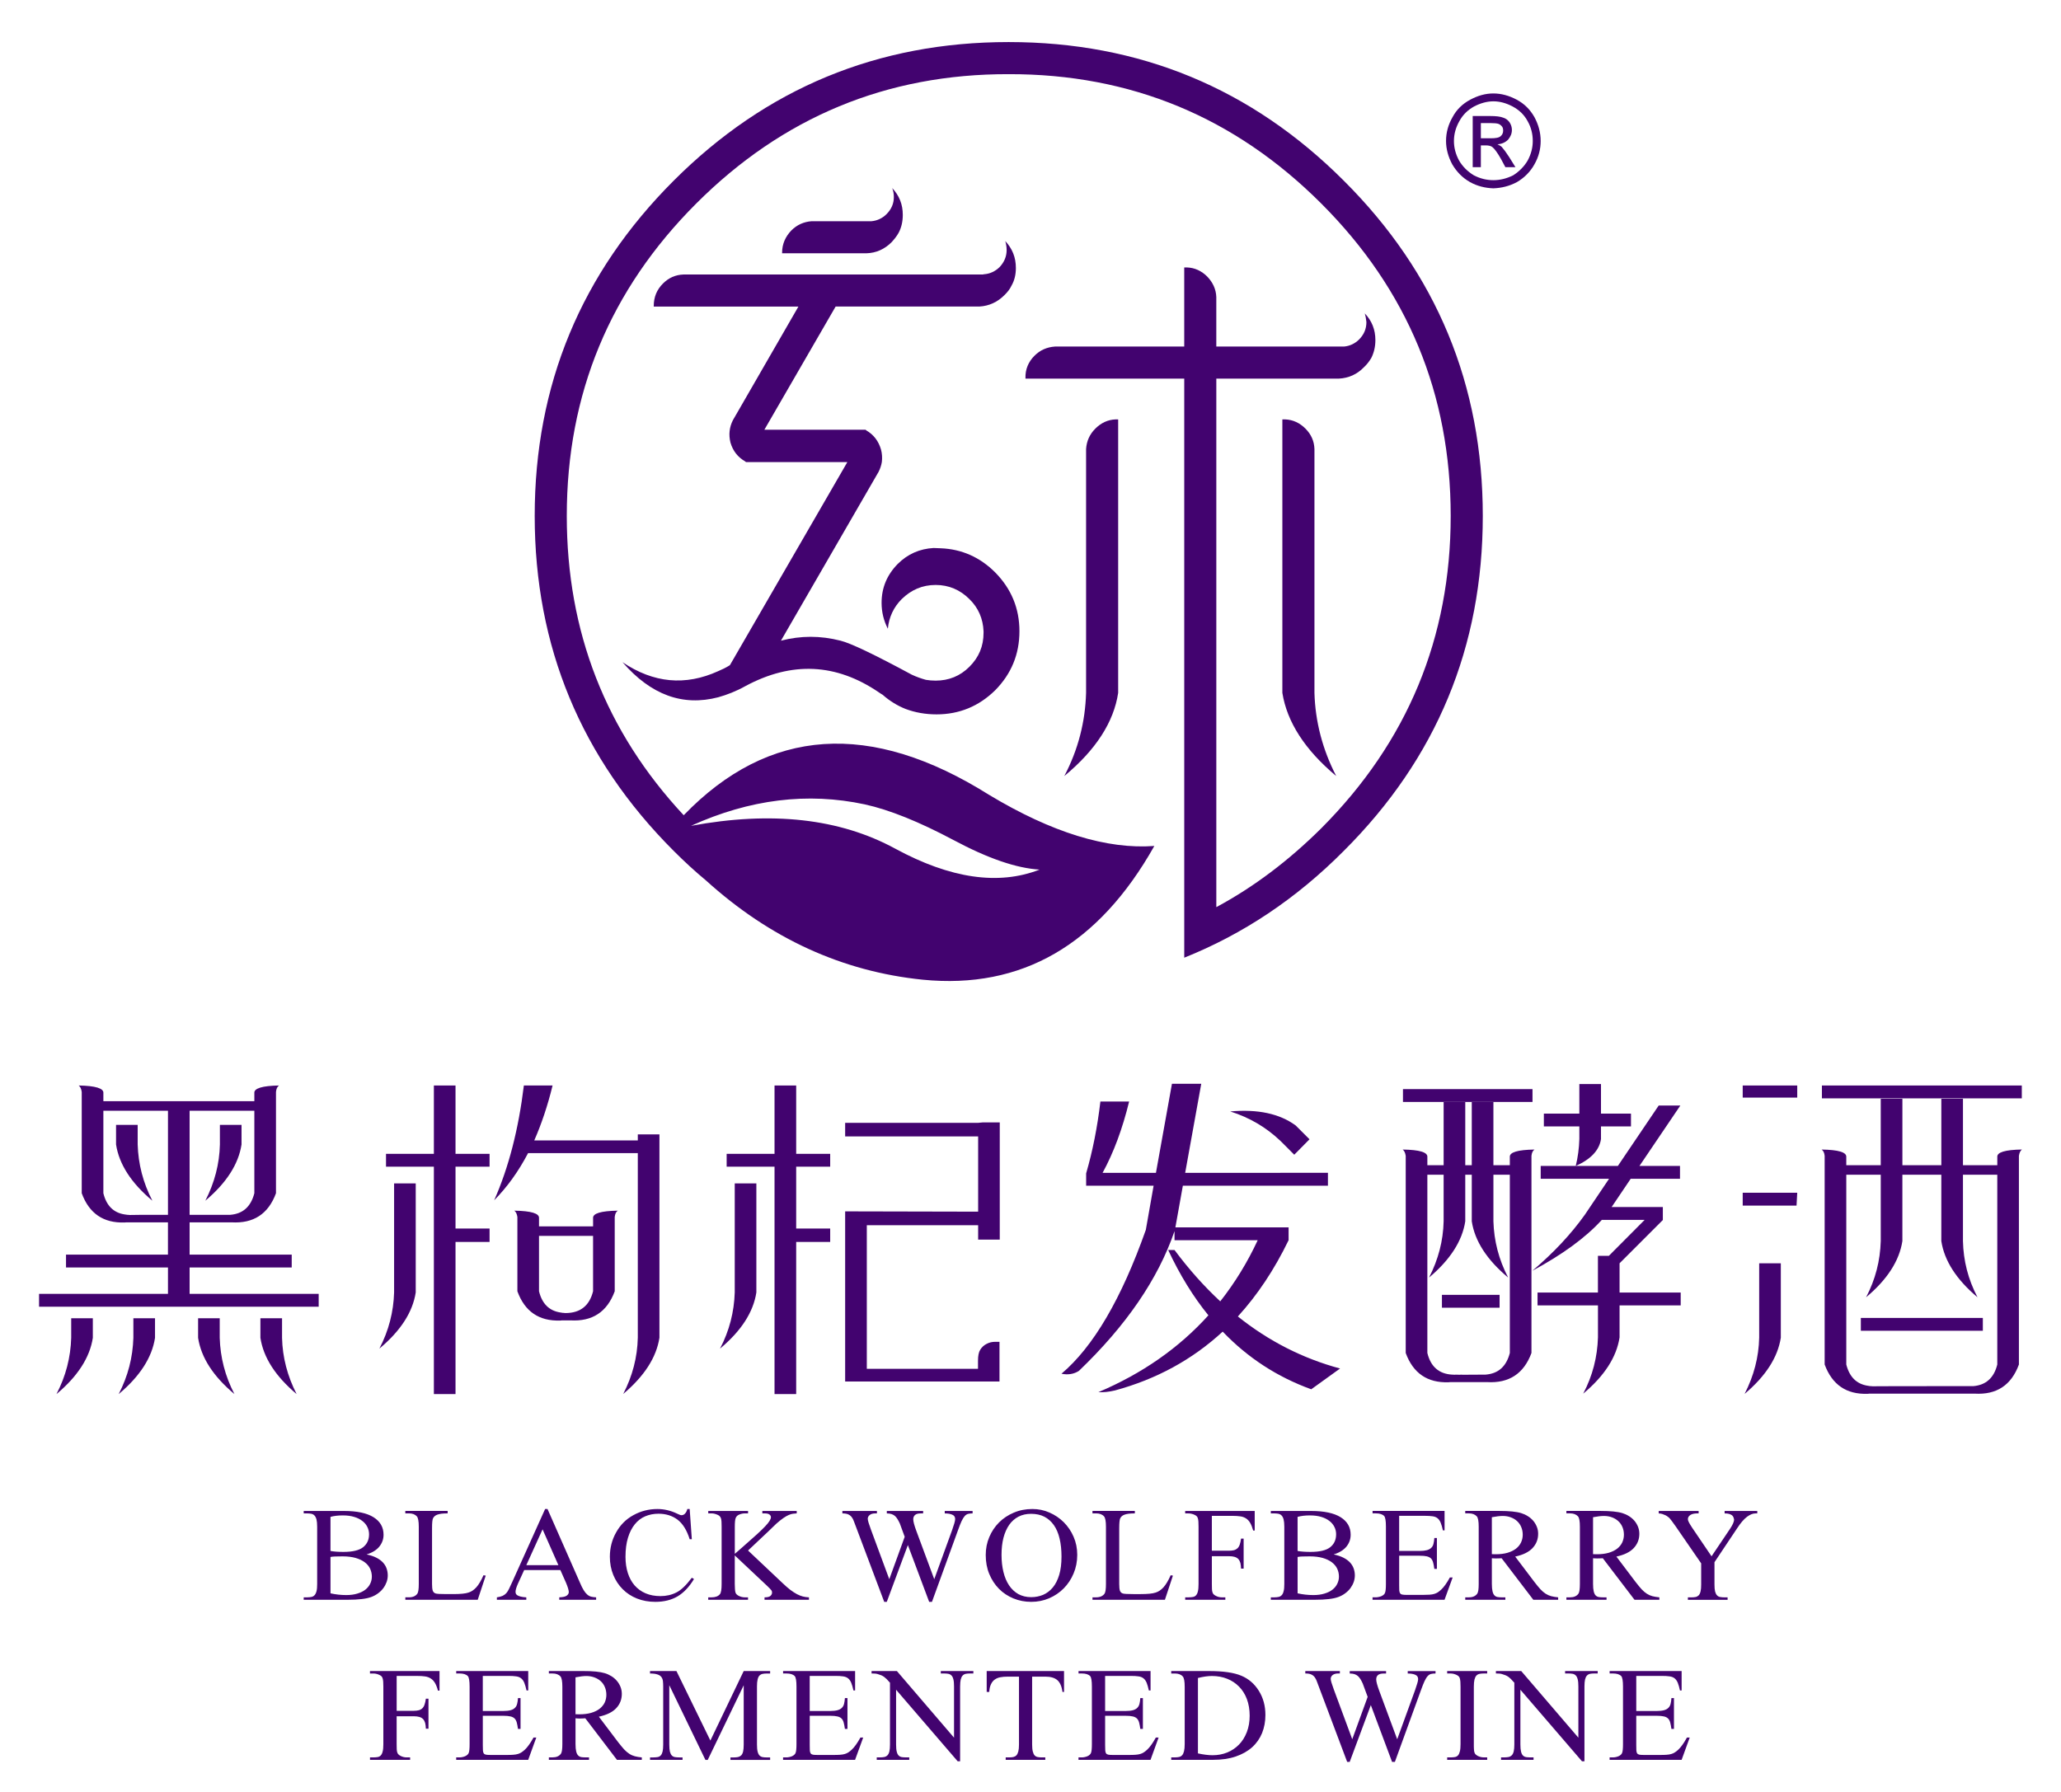 <?xml version="1.0" encoding="utf-8"?>
<!-- Generator: Adobe Illustrator 16.0.0, SVG Export Plug-In . SVG Version: 6.00 Build 0)  -->
<!DOCTYPE svg PUBLIC "-//W3C//DTD SVG 1.1//EN" "http://www.w3.org/Graphics/SVG/1.1/DTD/svg11.dtd">
<svg version="1.1" id="图层_1" xmlns="http://www.w3.org/2000/svg" xmlns:xlink="http://www.w3.org/1999/xlink" x="0px" y="0px"
	 width="230px" height="200px" viewBox="-54 -42 230 200" enable-background="new -54 -42 230 200" xml:space="preserve">
<g>
	<path fill="#42036F" d="M-13.092,131.494c0.423,0.088,0.784,0.206,1.087,0.359c0.301,0.152,0.546,0.331,0.734,0.532
		c0.189,0.204,0.326,0.427,0.412,0.672c0.089,0.252,0.132,0.508,0.132,0.774c0,0.252-0.043,0.497-0.125,0.734
		c-0.088,0.241-0.208,0.47-0.365,0.684c-0.155,0.215-0.35,0.403-0.58,0.577c-0.229,0.172-0.491,0.313-0.78,0.42
		c-0.548,0.204-1.417,0.307-2.605,0.307h-4.925v-0.271h0.391c0.175,0,0.333-0.017,0.472-0.046c0.136-0.027,0.254-0.094,0.348-0.195
		c0.097-0.101,0.168-0.251,0.218-0.446c0.053-0.195,0.073-0.462,0.073-0.798v-6.396c0-0.353-0.027-0.623-0.077-0.82
		c-0.056-0.197-0.132-0.343-0.23-0.441c-0.099-0.099-0.22-0.161-0.357-0.187c-0.136-0.023-0.286-0.04-0.447-0.04h-0.391v-0.271
		h4.502c1.444,0,2.542,0.231,3.287,0.696c0.748,0.467,1.122,1.119,1.122,1.954c0,0.502-0.161,0.944-0.482,1.339
		C-12,131.016-12.471,131.306-13.092,131.494L-13.092,131.494z M-17.12,135.834c0.584,0.128,1.167,0.194,1.755,0.194
		c0.466,0,0.881-0.054,1.242-0.165c0.361-0.109,0.659-0.252,0.895-0.438c0.237-0.189,0.419-0.405,0.539-0.657
		c0.122-0.249,0.186-0.516,0.186-0.8c0-0.313-0.069-0.606-0.194-0.887c-0.132-0.271-0.33-0.513-0.605-0.718
		c-0.271-0.204-0.611-0.363-1.023-0.482c-0.405-0.112-0.889-0.173-1.437-0.173c-0.321,0-0.595,0.002-0.815,0.013
		c-0.222,0.004-0.402,0.025-0.541,0.053V135.834L-17.12,135.834z M-17.12,131.104c0.191,0.036,0.408,0.062,0.651,0.08
		c0.239,0.019,0.505,0.027,0.795,0.027c1.02,0,1.75-0.174,2.194-0.522c0.443-0.353,0.666-0.831,0.666-1.448
		c0-0.285-0.064-0.56-0.191-0.813c-0.125-0.257-0.311-0.481-0.557-0.67c-0.244-0.192-0.548-0.346-0.912-0.453
		c-0.361-0.113-0.784-0.168-1.266-0.168c-0.522,0-0.979,0.051-1.379,0.164v3.804H-17.12z M-0.045,133.817l0.251,0.04l-0.892,2.696
		h-8.081v-0.273h0.402c0.428,0,0.741-0.136,0.941-0.406c0.105-0.16,0.159-0.517,0.159-1.081v-6.396c0-0.608-0.077-1-0.218-1.158
		c-0.198-0.216-0.494-0.329-0.883-0.329h-0.402v-0.272h4.725v0.272c-0.279,0-0.515,0.017-0.702,0.038
		c-0.189,0.027-0.342,0.063-0.468,0.111c-0.121,0.044-0.215,0.104-0.286,0.168c-0.071,0.066-0.126,0.14-0.173,0.22
		c-0.077,0.146-0.114,0.517-0.114,1.12v6.227c0,0.346,0.027,0.592,0.079,0.745c0.057,0.153,0.161,0.256,0.32,0.311
		c0.143,0.046,0.542,0.069,1.207,0.069h0.756c0.804,0,1.367-0.055,1.69-0.166c0.159-0.049,0.313-0.118,0.457-0.214
		c0.145-0.097,0.286-0.219,0.429-0.372c0.136-0.153,0.271-0.337,0.398-0.556C-0.318,134.392-0.182,134.132-0.045,133.817
		L-0.045,133.817z M8.535,133.235H4.497l-0.714,1.56c-0.167,0.389-0.251,0.674-0.251,0.866c0,0.076,0.014,0.149,0.039,0.213
		c0.028,0.069,0.082,0.128,0.172,0.183c0.086,0.052,0.208,0.103,0.365,0.141c0.155,0.043,0.366,0.068,0.625,0.085v0.271H1.45v-0.271
		c0.266-0.039,0.469-0.094,0.632-0.165c0.161-0.075,0.301-0.174,0.417-0.3c0.112-0.126,0.218-0.294,0.313-0.498
		c0.097-0.203,0.214-0.453,0.352-0.753l3.669-8.144H7.1l3.625,8.231c0.148,0.344,0.28,0.621,0.407,0.822
		c0.128,0.208,0.258,0.372,0.391,0.485c0.133,0.117,0.277,0.201,0.437,0.243c0.155,0.042,0.348,0.067,0.566,0.077v0.271H8.412
		v-0.271c0.411-0.017,0.691-0.077,0.841-0.196c0.148-0.111,0.223-0.241,0.223-0.405c-0.011-0.212-0.111-0.556-0.311-1.026
		L8.535,133.235L8.535,133.235z M8.316,132.692l-1.767-4l-1.815,4H8.316L8.316,132.692z M22.966,126.423l0.239,3.372h-0.239
		c-0.32-1.016-0.772-1.738-1.358-2.185c-0.587-0.438-1.292-0.661-2.123-0.661c-0.53,0-1.026,0.095-1.48,0.289
		c-0.449,0.189-0.836,0.487-1.162,0.888c-0.325,0.401-0.582,0.904-0.764,1.505c-0.186,0.606-0.276,1.315-0.276,2.138
		c0,0.664,0.09,1.264,0.262,1.801c0.174,0.54,0.423,0.995,0.754,1.379c0.335,0.378,0.741,0.678,1.224,0.883
		c0.482,0.208,1.038,0.312,1.666,0.312c0.658,0,1.252-0.137,1.79-0.416c0.511-0.254,1.08-0.802,1.706-1.633l0.243,0.141
		c-0.527,0.878-1.137,1.523-1.83,1.936c-0.693,0.406-1.521,0.614-2.487,0.614c-0.741,0-1.422-0.124-2.043-0.369
		c-0.617-0.245-1.153-0.594-1.599-1.045c-0.447-0.445-0.796-0.976-1.051-1.593c-0.25-0.613-0.38-1.286-0.38-2.021
		c0-0.997,0.236-1.907,0.702-2.726c0.458-0.825,1.094-1.47,1.916-1.918c0.825-0.46,1.723-0.69,2.685-0.69
		c0.756,0,1.502,0.176,2.225,0.526c0.216,0.106,0.368,0.164,0.461,0.164c0.171,0,0.305-0.069,0.417-0.2
		c0.114-0.126,0.193-0.291,0.239-0.49H22.966L22.966,126.423z M29.48,131.056l3.848,3.632c0.321,0.307,0.608,0.559,0.868,0.758
		c0.266,0.195,0.507,0.357,0.739,0.48c0.229,0.12,0.453,0.206,0.669,0.263c0.219,0.055,0.444,0.084,0.674,0.094v0.271h-4.959v-0.271
		c0.33,0,0.552-0.059,0.664-0.165c0.114-0.107,0.174-0.229,0.174-0.353c0-0.051-0.004-0.097-0.011-0.135
		c-0.01-0.039-0.03-0.088-0.063-0.134c-0.036-0.051-0.092-0.115-0.17-0.195c-0.073-0.076-0.18-0.185-0.311-0.307l-3.604-3.391v3.193
		c0,0.233,0.009,0.428,0.021,0.569c0.013,0.148,0.028,0.268,0.054,0.358c0.028,0.099,0.071,0.172,0.129,0.223
		c0.055,0.055,0.127,0.109,0.221,0.161c0.223,0.115,0.455,0.175,0.7,0.175h0.355v0.274h-4.442v-0.274h0.369
		c0.429,0,0.743-0.116,0.939-0.357c0.124-0.165,0.187-0.533,0.187-1.129v-6.396c0-0.221-0.007-0.403-0.013-0.557
		c-0.009-0.145-0.028-0.269-0.056-0.365c-0.034-0.094-0.073-0.169-0.129-0.232c-0.048-0.061-0.125-0.111-0.213-0.157
		c-0.249-0.115-0.482-0.177-0.712-0.177h-0.369v-0.272h4.442v0.272h-0.355c-0.189,0-0.393,0.04-0.6,0.12
		c-0.212,0.08-0.354,0.212-0.428,0.405c-0.063,0.157-0.096,0.479-0.096,0.963v3.027c0.009-0.008,0.061-0.052,0.159-0.138
		c0.092-0.08,0.2-0.173,0.318-0.275c0.119-0.104,0.233-0.201,0.346-0.304c0.11-0.104,0.189-0.171,0.235-0.208
		c0.558-0.485,1.027-0.902,1.411-1.253c0.383-0.351,0.689-0.646,0.92-0.892c0.227-0.241,0.393-0.445,0.492-0.61
		c0.101-0.164,0.151-0.299,0.151-0.41c0-0.115-0.057-0.214-0.161-0.298c-0.112-0.084-0.296-0.128-0.552-0.128h-0.245v-0.271h3.837
		v0.271c-0.137,0.013-0.277,0.027-0.419,0.04c-0.143,0.019-0.3,0.062-0.47,0.137c-0.174,0.075-0.371,0.185-0.593,0.338
		c-0.223,0.153-0.487,0.363-0.792,0.632c-0.062,0.05-0.219,0.201-0.468,0.451c-0.258,0.254-0.618,0.602-1.096,1.043L29.48,131.056
		L29.48,131.056z M54.538,126.641v0.272c-0.208,0-0.375,0.02-0.513,0.055c-0.134,0.04-0.26,0.12-0.373,0.248
		c-0.113,0.126-0.227,0.318-0.347,0.566c-0.113,0.248-0.246,0.585-0.397,1.01l-2.904,7.992h-0.313l-2.375-6.337l-2.353,6.337h-0.287
		l-3.097-8.229c-0.114-0.307-0.21-0.55-0.277-0.732c-0.069-0.175-0.118-0.296-0.159-0.351c-0.11-0.189-0.246-0.332-0.421-0.42
		c-0.171-0.092-0.412-0.139-0.715-0.139v-0.272h3.855v0.272h-0.185c-0.267,0-0.475,0.062-0.62,0.177
		c-0.145,0.119-0.218,0.258-0.218,0.422c0,0.18,0.118,0.57,0.346,1.184l2.056,5.561l1.721-4.732l-0.548-1.494
		c-0.089-0.182-0.169-0.346-0.255-0.479c-0.083-0.14-0.181-0.254-0.286-0.354c-0.108-0.091-0.235-0.16-0.38-0.211
		c-0.146-0.044-0.321-0.073-0.527-0.073v-0.271h4.053v0.271h-0.279c-0.288,0-0.5,0.062-0.63,0.179
		c-0.129,0.117-0.194,0.274-0.194,0.48c0,0.246,0.116,0.68,0.346,1.299l1.997,5.385l1.987-5.462
		c0.105-0.307,0.194-0.563,0.251-0.765c0.061-0.207,0.095-0.367,0.095-0.492c0-0.233-0.112-0.397-0.323-0.481
		c-0.213-0.096-0.494-0.143-0.838-0.143v-0.271h3.106V126.641z M61.208,126.423c0.669,0,1.304,0.126,1.908,0.395
		c0.603,0.262,1.134,0.621,1.595,1.078c0.456,0.459,0.829,0.997,1.096,1.62c0.272,0.621,0.409,1.295,0.409,2.021
		c0,0.751-0.137,1.441-0.409,2.084c-0.267,0.642-0.64,1.195-1.1,1.662c-0.464,0.47-1.008,0.835-1.629,1.104
		c-0.621,0.264-1.288,0.398-1.993,0.398c-0.709,0-1.376-0.128-1.994-0.384c-0.617-0.254-1.16-0.613-1.612-1.074
		c-0.455-0.464-0.815-1.012-1.078-1.647c-0.268-0.643-0.396-1.352-0.396-2.119c0-0.714,0.129-1.381,0.396-2.009
		c0.264-0.621,0.626-1.166,1.09-1.63c0.46-0.46,1.008-0.825,1.644-1.092C59.772,126.557,60.46,126.423,61.208,126.423
		L61.208,126.423z M61.061,126.96c-0.528,0-0.996,0.106-1.407,0.318c-0.411,0.216-0.755,0.519-1.034,0.915
		c-0.275,0.4-0.49,0.879-0.637,1.441c-0.145,0.564-0.216,1.198-0.216,1.903c0,0.699,0.071,1.335,0.212,1.91
		c0.142,0.585,0.351,1.082,0.63,1.498c0.278,0.417,0.628,0.742,1.039,0.976c0.417,0.223,0.891,0.34,1.426,0.34
		c0.484,0,0.926-0.092,1.335-0.26c0.409-0.179,0.769-0.449,1.076-0.816c0.305-0.365,0.544-0.835,0.718-1.408
		c0.172-0.57,0.256-1.249,0.256-2.046c0-0.745-0.069-1.417-0.212-2.006c-0.141-0.597-0.353-1.096-0.64-1.505
		c-0.292-0.415-0.648-0.727-1.07-0.942C62.113,127.063,61.62,126.96,61.061,126.96L61.061,126.96z M76.643,133.817l0.25,0.04
		L76,136.554h-8.082v-0.273h0.406c0.427,0,0.737-0.136,0.938-0.406c0.106-0.16,0.159-0.517,0.159-1.081v-6.396
		c0-0.608-0.073-1-0.221-1.158c-0.194-0.216-0.492-0.329-0.877-0.329h-0.406v-0.272h4.728v0.272c-0.283,0-0.517,0.017-0.705,0.038
		c-0.189,0.027-0.342,0.063-0.464,0.111c-0.122,0.044-0.216,0.104-0.288,0.168c-0.069,0.066-0.125,0.14-0.172,0.22
		c-0.073,0.146-0.115,0.517-0.115,1.12v6.227c0,0.346,0.027,0.592,0.078,0.745c0.055,0.153,0.161,0.256,0.32,0.311
		c0.143,0.046,0.542,0.069,1.207,0.069h0.757c0.804,0,1.366-0.055,1.686-0.166c0.161-0.049,0.314-0.118,0.458-0.214
		c0.148-0.097,0.285-0.219,0.428-0.372c0.139-0.153,0.272-0.337,0.402-0.556C76.368,134.392,76.506,134.132,76.643,133.817
		L76.643,133.817z M81.238,127.185v3.893h1.896c0.219,0,0.412-0.018,0.569-0.058c0.153-0.041,0.283-0.113,0.395-0.212
		c0.106-0.099,0.192-0.238,0.253-0.417c0.062-0.172,0.111-0.395,0.146-0.663h0.289v3.345h-0.289
		c-0.007-0.245-0.036-0.455-0.076-0.632c-0.048-0.168-0.121-0.314-0.224-0.428c-0.105-0.113-0.244-0.193-0.416-0.248
		c-0.174-0.052-0.388-0.077-0.646-0.077h-1.896v3.107c0,0.233,0.004,0.43,0.011,0.57c0.006,0.147,0.027,0.265,0.059,0.355
		c0.029,0.101,0.073,0.174,0.132,0.227c0.057,0.055,0.128,0.108,0.223,0.157c0.21,0.117,0.446,0.178,0.698,0.178h0.382v0.271h-4.481
		v-0.271h0.367c0.185,0,0.353-0.017,0.491-0.042c0.143-0.022,0.26-0.085,0.35-0.184c0.095-0.099,0.166-0.25,0.21-0.441
		c0.051-0.203,0.073-0.476,0.073-0.82v-6.396c0-0.229-0.004-0.416-0.015-0.566c-0.012-0.146-0.029-0.271-0.059-0.363
		c-0.025-0.097-0.066-0.17-0.117-0.229c-0.055-0.059-0.132-0.108-0.219-0.152c-0.113-0.06-0.23-0.102-0.348-0.128
		c-0.113-0.032-0.237-0.047-0.367-0.047h-0.367v-0.272h7.76v2.181h-0.172c-0.099-0.355-0.214-0.643-0.336-0.853
		c-0.13-0.22-0.283-0.384-0.464-0.499c-0.183-0.118-0.391-0.195-0.636-0.229c-0.245-0.035-0.541-0.056-0.886-0.056H81.238
		L81.238,127.185z M94.831,131.494c0.422,0.088,0.781,0.206,1.085,0.359c0.301,0.152,0.548,0.331,0.736,0.532
		c0.189,0.204,0.324,0.427,0.412,0.672c0.09,0.252,0.132,0.508,0.132,0.774c0,0.252-0.042,0.497-0.124,0.734
		c-0.084,0.241-0.209,0.47-0.363,0.684c-0.157,0.215-0.35,0.403-0.583,0.577c-0.225,0.172-0.486,0.313-0.778,0.42
		c-0.548,0.204-1.418,0.307-2.604,0.307h-4.925v-0.271h0.389c0.178,0,0.338-0.017,0.474-0.046c0.137-0.027,0.255-0.094,0.351-0.195
		c0.099-0.101,0.17-0.251,0.215-0.446c0.056-0.195,0.077-0.462,0.077-0.798v-6.396c0-0.353-0.029-0.623-0.08-0.82
		c-0.052-0.197-0.132-0.343-0.23-0.441c-0.097-0.099-0.219-0.161-0.354-0.187c-0.137-0.023-0.287-0.04-0.449-0.04H87.82v-0.271
		h4.502c1.443,0,2.539,0.231,3.286,0.696c0.747,0.467,1.12,1.119,1.12,1.954c0,0.502-0.157,0.944-0.479,1.339
		C95.923,131.016,95.453,131.306,94.831,131.494L94.831,131.494z M90.807,135.834c0.583,0.128,1.165,0.194,1.754,0.194
		c0.466,0,0.88-0.054,1.24-0.165c0.359-0.109,0.659-0.252,0.896-0.438c0.237-0.189,0.42-0.405,0.537-0.657
		c0.124-0.249,0.187-0.516,0.187-0.8c0-0.313-0.064-0.606-0.195-0.887c-0.13-0.271-0.333-0.513-0.604-0.718
		c-0.271-0.204-0.61-0.363-1.023-0.482c-0.409-0.112-0.888-0.173-1.438-0.173c-0.323,0-0.594,0.002-0.816,0.013
		c-0.223,0.004-0.402,0.025-0.537,0.053V135.834L90.807,135.834z M90.807,131.104c0.191,0.036,0.405,0.062,0.652,0.08
		c0.237,0.019,0.502,0.027,0.792,0.027c1.02,0,1.752-0.174,2.194-0.522c0.442-0.353,0.661-0.831,0.661-1.448
		c0-0.285-0.059-0.56-0.189-0.813c-0.125-0.257-0.311-0.481-0.556-0.67c-0.245-0.192-0.548-0.346-0.91-0.453
		c-0.361-0.113-0.789-0.168-1.268-0.168c-0.522,0-0.979,0.051-1.377,0.164V131.104L90.807,131.104z M102.141,127.185v3.919h2.284
		c0.338,0,0.606-0.033,0.816-0.088c0.208-0.059,0.365-0.146,0.485-0.265c0.121-0.115,0.205-0.266,0.245-0.448
		c0.047-0.181,0.078-0.393,0.095-0.643h0.287v3.447h-0.287c-0.036-0.283-0.082-0.518-0.132-0.707
		c-0.051-0.19-0.128-0.344-0.237-0.457c-0.116-0.109-0.271-0.189-0.468-0.237c-0.198-0.048-0.464-0.069-0.804-0.069h-2.283v3.273
		c0,0.244,0.004,0.44,0.01,0.586c0.011,0.145,0.042,0.256,0.093,0.331c0.055,0.078,0.137,0.128,0.256,0.147
		c0.111,0.024,0.277,0.035,0.504,0.035h1.765c0.3,0,0.552-0.008,0.756-0.023c0.209-0.014,0.388-0.043,0.534-0.088
		c0.149-0.046,0.283-0.104,0.397-0.178c0.117-0.08,0.238-0.179,0.365-0.292c0.306-0.281,0.633-0.738,0.976-1.362h0.311l-0.904,2.487
		h-8.035v-0.273h0.365c0.099,0,0.205-0.012,0.311-0.037c0.108-0.023,0.207-0.049,0.307-0.091c0.092-0.04,0.18-0.096,0.256-0.157
		c0.077-0.065,0.132-0.146,0.157-0.23c0.065-0.157,0.097-0.48,0.097-0.961v-6.43c0-0.632-0.067-1.026-0.195-1.169
		c-0.185-0.193-0.495-0.296-0.932-0.296h-0.363v-0.272h8.035v2.172h-0.186c-0.077-0.357-0.161-0.643-0.249-0.858
		c-0.09-0.216-0.204-0.378-0.347-0.497c-0.15-0.116-0.333-0.193-0.56-0.221c-0.225-0.031-0.517-0.051-0.865-0.051h-2.859V127.185z
		 M119.887,136.554h-2.774l-3.534-4.634c-0.134,0.007-0.249,0.011-0.353,0.015c-0.103,0.003-0.196,0.005-0.283,0.005
		c-0.063,0-0.139-0.002-0.212-0.005c-0.081-0.004-0.157-0.008-0.245-0.015v2.875c0,0.353,0.031,0.627,0.077,0.827
		c0.049,0.197,0.118,0.348,0.219,0.446c0.095,0.099,0.208,0.153,0.344,0.179c0.135,0.023,0.285,0.035,0.453,0.035h0.414v0.271
		h-4.477v-0.271h0.401c0.428,0,0.74-0.136,0.939-0.408c0.111-0.16,0.162-0.515,0.162-1.079v-6.396c0-0.609-0.069-1.001-0.216-1.159
		c-0.199-0.216-0.495-0.331-0.886-0.331h-0.401v-0.271h3.799c0.56,0,1.041,0.022,1.443,0.061c0.407,0.042,0.741,0.101,0.997,0.181
		c0.264,0.08,0.508,0.19,0.736,0.336c0.23,0.139,0.43,0.311,0.602,0.506c0.173,0.199,0.307,0.426,0.409,0.675
		c0.102,0.244,0.151,0.508,0.151,0.792c0,0.618-0.207,1.147-0.623,1.593c-0.413,0.444-1.056,0.761-1.938,0.95l2.146,2.835
		c0.254,0.331,0.475,0.6,0.669,0.812c0.193,0.208,0.391,0.374,0.584,0.5c0.197,0.124,0.404,0.216,0.621,0.274
		c0.22,0.057,0.479,0.099,0.774,0.13V136.554L119.887,136.554z M112.485,131.463c0.104,0,0.188,0,0.26,0.004
		c0.074,0.002,0.131,0.005,0.183,0.005c0.493,0,0.93-0.055,1.302-0.162c0.375-0.111,0.689-0.265,0.943-0.458
		c0.254-0.194,0.439-0.428,0.567-0.694c0.125-0.267,0.192-0.554,0.192-0.866c0-0.303-0.055-0.588-0.163-0.844
		c-0.105-0.262-0.259-0.48-0.458-0.665c-0.199-0.187-0.434-0.329-0.715-0.431c-0.271-0.104-0.573-0.154-0.904-0.154
		c-0.312,0-0.714,0.05-1.207,0.142V131.463L112.485,131.463z M131.18,136.554h-2.774l-3.535-4.634
		c-0.133,0.007-0.248,0.011-0.353,0.015c-0.101,0.003-0.195,0.005-0.283,0.005c-0.065,0-0.143-0.002-0.212-0.005
		c-0.076-0.004-0.16-0.008-0.244-0.015v2.875c0,0.353,0.028,0.627,0.076,0.827c0.048,0.197,0.119,0.348,0.214,0.446
		c0.097,0.099,0.216,0.153,0.349,0.179c0.132,0.023,0.289,0.035,0.453,0.035h0.413v0.271h-4.479v-0.271h0.406
		c0.425,0,0.739-0.136,0.938-0.408c0.109-0.16,0.161-0.515,0.161-1.079v-6.396c0-0.609-0.068-1.001-0.216-1.159
		c-0.201-0.216-0.493-0.331-0.884-0.331h-0.406v-0.271h3.802c0.561,0,1.043,0.022,1.444,0.061c0.406,0.042,0.74,0.101,0.998,0.181
		c0.261,0.08,0.506,0.19,0.737,0.336c0.227,0.139,0.428,0.311,0.6,0.506c0.172,0.199,0.307,0.426,0.409,0.675
		c0.099,0.244,0.151,0.508,0.151,0.792c0,0.618-0.21,1.147-0.624,1.593c-0.411,0.444-1.057,0.761-1.937,0.95l2.143,2.835
		c0.256,0.331,0.479,0.6,0.67,0.812c0.196,0.208,0.392,0.374,0.587,0.5c0.193,0.124,0.401,0.216,0.617,0.274
		c0.22,0.057,0.479,0.099,0.778,0.13V136.554L131.18,136.554z M123.778,131.463c0.102,0,0.186,0,0.257,0.004
		c0.075,0.002,0.134,0.005,0.182,0.005c0.496,0,0.933-0.055,1.304-0.162c0.376-0.111,0.687-0.265,0.944-0.458
		c0.25-0.194,0.44-0.428,0.568-0.694c0.122-0.267,0.189-0.554,0.189-0.866c0-0.303-0.053-0.588-0.16-0.844
		c-0.106-0.262-0.26-0.48-0.461-0.665c-0.199-0.187-0.435-0.329-0.712-0.431c-0.274-0.104-0.575-0.154-0.904-0.154
		c-0.313,0-0.716,0.05-1.207,0.142V131.463L123.778,131.463z M138.461,126.641v0.272c0.2,0,0.365,0.02,0.496,0.055
		c0.128,0.04,0.234,0.088,0.318,0.146c0.077,0.063,0.135,0.136,0.168,0.224c0.035,0.091,0.063,0.186,0.077,0.286
		c-0.015,0.237-0.168,0.583-0.464,1.025l-2.054,3.052l-2.166-3.194c-0.153-0.234-0.274-0.428-0.356-0.585s-0.122-0.275-0.119-0.361
		c0-0.109,0.029-0.205,0.088-0.292c0.061-0.081,0.135-0.146,0.223-0.201c0.096-0.05,0.197-0.088,0.311-0.113
		c0.119-0.023,0.23-0.04,0.348-0.04h0.229v-0.271h-4.453v0.271c0.143,0,0.281,0.027,0.417,0.069
		c0.127,0.044,0.244,0.093,0.351,0.143c0.113,0.059,0.2,0.115,0.271,0.175c0.075,0.055,0.123,0.101,0.155,0.128
		c0.059,0.064,0.143,0.172,0.258,0.321c0.111,0.15,0.258,0.35,0.43,0.594l2.856,4.145v2.356c0,0.325-0.021,0.585-0.069,0.775
		c-0.044,0.189-0.113,0.332-0.203,0.431c-0.097,0.095-0.208,0.161-0.345,0.19c-0.139,0.03-0.3,0.043-0.484,0.043h-0.382v0.274h4.432
		v-0.274h-0.332c-0.187,0-0.344-0.015-0.486-0.04c-0.145-0.023-0.259-0.08-0.354-0.181c-0.099-0.091-0.168-0.239-0.223-0.429
		c-0.048-0.192-0.069-0.453-0.069-0.79v-2.487l2.514-3.763c0.403-0.618,0.774-1.049,1.114-1.301c0.338-0.252,0.65-0.38,0.938-0.38
		h0.209v-0.271h-3.643V126.641z M-9.734,145.052v3.895h1.897c0.218,0,0.409-0.022,0.566-0.063c0.155-0.04,0.286-0.111,0.396-0.212
		c0.105-0.099,0.193-0.237,0.251-0.413c0.063-0.175,0.112-0.397,0.15-0.663h0.29v3.345h-0.29c-0.008-0.244-0.038-0.458-0.079-0.634
		c-0.047-0.17-0.123-0.315-0.225-0.429c-0.107-0.111-0.241-0.192-0.416-0.247c-0.172-0.049-0.389-0.078-0.645-0.078h-1.897v3.11
		c0,0.234,0.004,0.426,0.011,0.568c0.007,0.146,0.028,0.269,0.058,0.358c0.031,0.099,0.077,0.171,0.133,0.223
		c0.054,0.055,0.128,0.109,0.223,0.16c0.213,0.113,0.447,0.174,0.7,0.174h0.379v0.272h-4.477v-0.272h0.366
		c0.184,0,0.35-0.015,0.49-0.038c0.14-0.022,0.258-0.088,0.347-0.183c0.094-0.104,0.167-0.252,0.212-0.449
		c0.052-0.197,0.075-0.472,0.075-0.813v-6.398c0-0.227-0.004-0.413-0.016-0.563c-0.011-0.148-0.031-0.274-0.06-0.363
		c-0.026-0.099-0.066-0.174-0.118-0.232c-0.054-0.059-0.129-0.109-0.219-0.153c-0.112-0.055-0.23-0.099-0.344-0.128
		c-0.116-0.031-0.239-0.044-0.37-0.044h-0.366v-0.274h7.761v2.186h-0.174c-0.095-0.36-0.211-0.648-0.336-0.862
		c-0.129-0.212-0.281-0.377-0.464-0.491c-0.18-0.119-0.391-0.196-0.633-0.232c-0.247-0.04-0.54-0.055-0.884-0.055H-9.734
		L-9.734,145.052z M-0.122,145.052v3.916H2.16c0.341,0,0.608-0.032,0.817-0.088c0.208-0.058,0.367-0.142,0.487-0.265
		c0.122-0.115,0.202-0.263,0.247-0.447c0.046-0.181,0.079-0.391,0.095-0.643h0.285v3.444H3.806c-0.04-0.279-0.084-0.515-0.133-0.701
		c-0.052-0.191-0.13-0.346-0.239-0.457c-0.114-0.111-0.268-0.195-0.466-0.237c-0.2-0.049-0.466-0.073-0.806-0.073H-0.12v3.273
		c0,0.245,0.004,0.442,0.013,0.587c0.007,0.146,0.04,0.258,0.088,0.334c0.055,0.077,0.137,0.124,0.256,0.149
		c0.114,0.022,0.281,0.029,0.507,0.029H2.51c0.298,0,0.548-0.003,0.756-0.021c0.206-0.015,0.383-0.042,0.533-0.088
		c0.148-0.044,0.28-0.105,0.395-0.181c0.118-0.077,0.237-0.174,0.369-0.289c0.305-0.282,0.628-0.739,0.975-1.364h0.311l-0.903,2.488
		h-8.036v-0.272h0.369c0.097,0,0.202-0.011,0.311-0.034c0.106-0.022,0.208-0.052,0.307-0.092c0.093-0.042,0.179-0.091,0.254-0.157
		c0.079-0.069,0.133-0.146,0.161-0.23c0.064-0.16,0.094-0.481,0.094-0.96v-6.431c0-0.636-0.068-1.026-0.197-1.169
		c-0.184-0.195-0.492-0.294-0.928-0.294h-0.369v-0.272h8.037v2.167H4.76c-0.079-0.354-0.161-0.638-0.249-0.855
		c-0.09-0.215-0.202-0.376-0.35-0.494c-0.145-0.119-0.333-0.192-0.555-0.222c-0.227-0.036-0.516-0.051-0.87-0.051H-0.122
		L-0.122,145.052z"/>
	<path fill="#42036F" d="M17.627,154.419h-2.776l-3.533-4.637c-0.134,0.012-0.249,0.015-0.352,0.019
		c-0.105,0-0.196,0.008-0.282,0.008c-0.065,0-0.141-0.008-0.213-0.008c-0.079-0.004-0.157-0.007-0.245-0.019v2.879
		c0,0.352,0.028,0.623,0.075,0.822c0.05,0.199,0.12,0.351,0.219,0.446c0.095,0.099,0.211,0.156,0.343,0.183
		c0.135,0.021,0.289,0.032,0.457,0.032h0.412v0.274h-4.48v-0.274h0.404c0.428,0,0.741-0.131,0.94-0.405
		c0.111-0.159,0.161-0.519,0.161-1.078v-6.396c0-0.61-0.07-0.997-0.215-1.158c-0.198-0.219-0.494-0.327-0.887-0.327H7.252v-0.272
		h3.8c0.563,0,1.042,0.015,1.444,0.057c0.409,0.042,0.741,0.104,1,0.182c0.264,0.08,0.507,0.193,0.739,0.336
		c0.227,0.139,0.428,0.313,0.596,0.508c0.175,0.199,0.309,0.426,0.412,0.674c0.099,0.245,0.15,0.51,0.15,0.791
		c0,0.619-0.208,1.152-0.625,1.597c-0.412,0.441-1.055,0.756-1.936,0.949l2.144,2.835c0.257,0.329,0.479,0.594,0.671,0.812
		c0.194,0.204,0.391,0.373,0.587,0.497c0.194,0.128,0.398,0.215,0.617,0.273c0.219,0.055,0.479,0.103,0.774,0.13v0.272H17.627z
		 M10.222,149.33c0.103,0,0.189,0,0.262,0.003c0.073,0.004,0.13,0.004,0.175,0.004c0.498,0,0.935-0.055,1.308-0.161
		c0.375-0.109,0.69-0.261,0.943-0.456c0.252-0.201,0.443-0.43,0.571-0.694c0.123-0.269,0.186-0.556,0.186-0.866
		c0-0.307-0.054-0.59-0.161-0.847c-0.104-0.26-0.256-0.482-0.456-0.665c-0.201-0.183-0.435-0.327-0.715-0.428
		c-0.275-0.103-0.576-0.157-0.903-0.157c-0.314,0-0.718,0.05-1.208,0.146v4.121H10.222z M24.719,154.419l-4.029-8.33v6.616
		c0,0.344,0.027,0.614,0.07,0.802c0.053,0.192,0.128,0.342,0.221,0.434c0.095,0.091,0.212,0.149,0.35,0.172
		c0.137,0.023,0.294,0.034,0.469,0.034h0.369v0.272h-3.627v-0.272h0.368c0.184,0,0.346-0.015,0.482-0.038
		c0.135-0.022,0.253-0.088,0.344-0.183c0.096-0.104,0.161-0.247,0.208-0.438c0.045-0.192,0.067-0.449,0.067-0.778v-6.478
		c0-0.233-0.013-0.44-0.032-0.617c-0.025-0.179-0.084-0.329-0.181-0.451c-0.094-0.126-0.239-0.218-0.436-0.279
		c-0.196-0.069-0.468-0.103-0.821-0.103v-0.274h2.949l3.786,7.757l3.719-7.757h2.949v0.274h-0.357c-0.187,0-0.352,0.015-0.493,0.044
		c-0.135,0.031-0.251,0.095-0.343,0.189c-0.094,0.103-0.161,0.247-0.204,0.436c-0.049,0.193-0.071,0.453-0.071,0.781v6.478
		c0,0.342,0.025,0.61,0.075,0.8c0.05,0.194,0.125,0.34,0.217,0.432c0.096,0.091,0.212,0.149,0.352,0.175
		c0.135,0.022,0.296,0.033,0.468,0.033h0.357v0.274h-4.429v-0.274h0.364c0.188,0,0.346-0.015,0.487-0.044
		c0.134-0.031,0.252-0.095,0.352-0.188c0.093-0.102,0.165-0.242,0.211-0.433c0.042-0.189,0.066-0.443,0.066-0.774v-6.616
		l-4.014,8.33h-0.264V154.419z M36.361,145.052v3.916h2.283c0.337,0,0.608-0.032,0.814-0.088c0.208-0.058,0.371-0.142,0.489-0.265
		c0.12-0.115,0.202-0.263,0.247-0.447c0.044-0.181,0.078-0.391,0.096-0.643h0.284v3.444h-0.284
		c-0.039-0.279-0.085-0.515-0.135-0.701c-0.048-0.191-0.127-0.346-0.239-0.457c-0.114-0.111-0.266-0.195-0.464-0.237
		c-0.202-0.049-0.468-0.073-0.805-0.073h-2.283v3.273c0,0.245,0.003,0.442,0.011,0.587c0.007,0.146,0.04,0.258,0.091,0.334
		c0.053,0.077,0.135,0.124,0.255,0.149c0.114,0.022,0.28,0.029,0.507,0.029h1.766c0.296,0,0.546-0.003,0.754-0.021
		c0.208-0.015,0.385-0.042,0.532-0.088c0.148-0.044,0.283-0.105,0.397-0.181c0.117-0.077,0.237-0.174,0.364-0.289
		c0.307-0.282,0.634-0.739,0.977-1.364h0.311l-0.905,2.488h-8.036v-0.272h0.369c0.099,0,0.202-0.011,0.309-0.034
		c0.107-0.022,0.207-0.052,0.307-0.092c0.095-0.042,0.181-0.091,0.254-0.157c0.081-0.069,0.135-0.146,0.161-0.23
		c0.064-0.16,0.096-0.481,0.096-0.96v-6.431c0-0.636-0.066-1.026-0.195-1.169c-0.187-0.195-0.496-0.294-0.93-0.294h-0.369v-0.272
		h8.037v2.167h-0.186c-0.078-0.354-0.159-0.638-0.247-0.855c-0.09-0.215-0.203-0.376-0.348-0.494
		c-0.15-0.119-0.335-0.192-0.556-0.222c-0.228-0.036-0.516-0.051-0.872-0.051H36.361L36.361,145.052z M43.263,144.507h2.826
		l6.378,7.438v-5.714c0-0.336-0.021-0.599-0.073-0.796c-0.05-0.199-0.12-0.344-0.218-0.436c-0.096-0.099-0.212-0.156-0.35-0.183
		c-0.139-0.023-0.292-0.038-0.471-0.038H50.99v-0.272h3.634v0.272h-0.375c-0.186,0-0.348,0.015-0.483,0.042
		c-0.136,0.033-0.255,0.095-0.346,0.199c-0.091,0.097-0.159,0.245-0.207,0.433c-0.043,0.19-0.068,0.446-0.068,0.774v8.352h-0.273
		l-6.872-7.985v6.111c0,0.342,0.023,0.61,0.073,0.801c0.047,0.193,0.118,0.339,0.213,0.431c0.088,0.092,0.203,0.149,0.344,0.176
		c0.135,0.021,0.292,0.032,0.468,0.032h0.371v0.274h-3.628v-0.274h0.368c0.18,0,0.34-0.015,0.482-0.044
		c0.135-0.03,0.253-0.095,0.348-0.188c0.096-0.103,0.167-0.243,0.214-0.434c0.044-0.189,0.067-0.443,0.067-0.774v-6.894
		c-0.152-0.17-0.281-0.314-0.382-0.415c-0.109-0.101-0.204-0.185-0.294-0.25c-0.095-0.065-0.193-0.117-0.295-0.164
		c-0.111-0.04-0.246-0.088-0.407-0.138c-0.153-0.047-0.381-0.067-0.677-0.067v-0.271H43.263z M64.742,144.507v2.335h-0.174
		c-0.08-0.625-0.277-1.066-0.581-1.326c-0.3-0.256-0.745-0.384-1.335-0.384h-1.47v7.577c0,0.334,0.025,0.596,0.077,0.791
		c0.048,0.191,0.12,0.338,0.209,0.43c0.096,0.095,0.206,0.156,0.346,0.179c0.136,0.025,0.299,0.038,0.481,0.038h0.356v0.272h-4.42
		v-0.272h0.371c0.183,0,0.344-0.015,0.479-0.042c0.136-0.033,0.252-0.095,0.348-0.189c0.09-0.103,0.161-0.243,0.211-0.432
		c0.05-0.189,0.075-0.445,0.075-0.774v-7.577h-1.251c-0.314,0-0.589,0.019-0.834,0.069c-0.238,0.044-0.449,0.132-0.623,0.26
		c-0.176,0.124-0.317,0.3-0.419,0.526c-0.107,0.217-0.17,0.504-0.193,0.854h-0.284v-2.335H64.742L64.742,144.507z M69.327,145.052
		v3.916h2.283c0.341,0,0.609-0.032,0.82-0.088c0.204-0.058,0.365-0.142,0.485-0.265c0.117-0.115,0.201-0.263,0.245-0.447
		c0.047-0.181,0.076-0.391,0.095-0.643h0.287v3.444h-0.287c-0.038-0.279-0.082-0.515-0.132-0.701
		c-0.051-0.191-0.129-0.346-0.241-0.457c-0.113-0.111-0.269-0.195-0.467-0.237c-0.197-0.049-0.465-0.073-0.804-0.073h-2.284v3.273
		c0,0.245,0.006,0.442,0.014,0.587c0.009,0.146,0.038,0.258,0.089,0.334c0.057,0.077,0.137,0.124,0.26,0.149
		c0.111,0.022,0.277,0.029,0.504,0.029h1.765c0.3,0,0.548-0.003,0.756-0.021c0.209-0.015,0.388-0.042,0.532-0.088
		c0.149-0.044,0.283-0.105,0.396-0.181c0.116-0.077,0.24-0.174,0.367-0.289c0.309-0.282,0.632-0.739,0.977-1.364h0.308l-0.901,2.488
		h-8.039v-0.272h0.369c0.099,0,0.205-0.011,0.311-0.034c0.106-0.022,0.206-0.052,0.307-0.092c0.092-0.042,0.18-0.091,0.252-0.157
		c0.077-0.069,0.132-0.146,0.161-0.23c0.063-0.16,0.095-0.481,0.095-0.96v-6.431c0-0.636-0.065-1.026-0.193-1.169
		c-0.188-0.195-0.495-0.294-0.928-0.294h-0.369v-0.272h8.037v2.167h-0.189c-0.077-0.354-0.161-0.638-0.245-0.855
		c-0.093-0.215-0.204-0.376-0.351-0.494c-0.148-0.119-0.333-0.192-0.556-0.222c-0.229-0.036-0.519-0.051-0.873-0.051H69.327
		L69.327,145.052z M76.705,154.419v-0.274h0.401c0.176,0,0.333-0.015,0.468-0.044c0.139-0.03,0.256-0.095,0.347-0.197
		c0.092-0.099,0.161-0.246,0.21-0.445c0.05-0.195,0.077-0.46,0.077-0.795v-6.398c0-0.61-0.071-0.997-0.219-1.158
		c-0.196-0.219-0.492-0.327-0.883-0.327h-0.401v-0.272h4.245c1.545,0,2.732,0.169,3.562,0.514c0.816,0.338,1.469,0.896,1.96,1.675
		c0.499,0.793,0.743,1.695,0.743,2.715c0,0.736-0.127,1.406-0.372,2.017c-0.252,0.61-0.617,1.138-1.11,1.582
		c-0.495,0.443-1.109,0.789-1.833,1.035c-0.725,0.249-1.572,0.371-2.537,0.371h-4.657V154.419z M79.686,153.699
		c0.636,0.139,1.179,0.204,1.63,0.204c0.592,0,1.134-0.102,1.64-0.307c0.507-0.208,0.944-0.504,1.319-0.888
		c0.365-0.378,0.657-0.842,0.867-1.387c0.211-0.548,0.316-1.158,0.316-1.832c0-0.683-0.105-1.295-0.309-1.849
		c-0.203-0.544-0.499-1.012-0.875-1.394c-0.375-0.38-0.818-0.676-1.334-0.879c-0.508-0.202-1.07-0.307-1.686-0.307
		c-0.447,0-0.974,0.073-1.569,0.223V153.699L79.686,153.699z M106.2,144.507v0.274c-0.207,0-0.377,0.019-0.514,0.055
		c-0.135,0.037-0.261,0.117-0.373,0.247c-0.114,0.126-0.226,0.315-0.345,0.564c-0.115,0.252-0.247,0.588-0.4,1.01l-2.904,7.991
		h-0.314l-2.37-6.338l-2.358,6.338h-0.283l-3.099-8.232c-0.114-0.303-0.208-0.546-0.273-0.725c-0.069-0.18-0.121-0.296-0.161-0.353
		c-0.109-0.196-0.246-0.333-0.42-0.423c-0.172-0.095-0.409-0.137-0.72-0.137v-0.272h3.859v0.272h-0.188
		c-0.265,0-0.472,0.061-0.621,0.174c-0.139,0.117-0.214,0.259-0.214,0.424c0,0.179,0.119,0.571,0.345,1.184l2.058,5.559l1.721-4.729
		l-0.552-1.494c-0.084-0.185-0.168-0.344-0.252-0.48c-0.084-0.141-0.182-0.254-0.287-0.353c-0.107-0.091-0.235-0.161-0.38-0.21
		c-0.145-0.046-0.319-0.069-0.53-0.069v-0.272h4.056v0.272h-0.275c-0.291,0-0.505,0.061-0.633,0.174
		c-0.128,0.116-0.193,0.277-0.193,0.481c0,0.245,0.117,0.682,0.347,1.299l1.995,5.384l1.987-5.462
		c0.108-0.305,0.193-0.561,0.25-0.764c0.064-0.204,0.098-0.369,0.098-0.493c0-0.229-0.11-0.393-0.322-0.48
		c-0.217-0.097-0.493-0.139-0.838-0.139v-0.272h3.105V144.507z M111.965,154.146v0.272h-4.466v-0.272h0.368
		c0.183,0,0.35-0.015,0.49-0.038c0.139-0.022,0.257-0.088,0.349-0.183c0.093-0.104,0.162-0.252,0.21-0.449
		c0.051-0.197,0.075-0.472,0.075-0.813v-6.398c0-0.227-0.006-0.413-0.017-0.563c-0.011-0.148-0.033-0.274-0.059-0.363
		c-0.021-0.099-0.067-0.174-0.117-0.226c-0.055-0.055-0.128-0.107-0.219-0.16c-0.233-0.113-0.468-0.174-0.713-0.174h-0.368v-0.272
		h4.466v0.272h-0.363c-0.183,0-0.35,0.015-0.491,0.042c-0.141,0.033-0.262,0.095-0.35,0.192c-0.095,0.1-0.164,0.248-0.215,0.447
		c-0.046,0.197-0.071,0.468-0.071,0.804v6.398c0,0.234,0,0.426,0.013,0.568c0.003,0.146,0.025,0.269,0.055,0.358
		c0.033,0.097,0.073,0.171,0.132,0.223c0.055,0.055,0.131,0.107,0.221,0.16c0.214,0.113,0.449,0.174,0.707,0.174H111.965
		L111.965,154.146z M112.938,144.507h2.824l6.379,7.438v-5.714c0-0.336-0.022-0.599-0.073-0.796
		c-0.052-0.197-0.121-0.344-0.218-0.436c-0.097-0.099-0.212-0.156-0.349-0.183c-0.139-0.023-0.296-0.038-0.472-0.038h-0.369v-0.272
		h3.638v0.272h-0.379c-0.183,0-0.347,0.015-0.481,0.042c-0.136,0.033-0.254,0.095-0.344,0.199c-0.095,0.097-0.161,0.245-0.208,0.433
		c-0.044,0.19-0.066,0.446-0.066,0.774v8.352h-0.277l-6.872-7.985v6.111c0,0.342,0.024,0.61,0.073,0.801
		c0.048,0.193,0.119,0.339,0.214,0.431c0.09,0.092,0.206,0.149,0.345,0.176c0.136,0.021,0.293,0.032,0.468,0.032h0.369v0.274h-3.628
		v-0.274h0.369c0.181,0,0.342-0.015,0.482-0.044c0.135-0.03,0.25-0.095,0.347-0.188c0.096-0.103,0.168-0.243,0.214-0.434
		c0.046-0.189,0.071-0.443,0.071-0.774v-6.894c-0.151-0.17-0.285-0.314-0.386-0.415c-0.104-0.101-0.202-0.185-0.292-0.25
		c-0.095-0.065-0.195-0.117-0.298-0.164c-0.107-0.04-0.244-0.088-0.405-0.138c-0.151-0.047-0.382-0.067-0.676-0.067V144.507
		L112.938,144.507z M128.601,145.052v3.916h2.283c0.336,0,0.606-0.032,0.816-0.088c0.206-0.058,0.367-0.142,0.484-0.265
		c0.12-0.115,0.202-0.263,0.248-0.447c0.046-0.181,0.077-0.391,0.092-0.643h0.284v3.444h-0.284
		c-0.039-0.279-0.081-0.515-0.132-0.701c-0.048-0.191-0.128-0.346-0.239-0.457s-0.265-0.195-0.464-0.237
		c-0.199-0.049-0.468-0.073-0.806-0.073h-2.283v3.273c0,0.245,0,0.442,0.011,0.587c0.007,0.146,0.038,0.258,0.088,0.334
		c0.055,0.077,0.139,0.124,0.257,0.149c0.115,0.022,0.28,0.029,0.507,0.029h1.764c0.298,0,0.551-0.003,0.759-0.021
		c0.206-0.015,0.382-0.042,0.531-0.088c0.149-0.044,0.279-0.105,0.395-0.181c0.119-0.077,0.241-0.174,0.369-0.289
		c0.303-0.282,0.632-0.739,0.974-1.364h0.311l-0.904,2.488h-8.037v-0.272h0.371c0.095,0,0.198-0.011,0.31-0.034
		c0.104-0.022,0.207-0.052,0.304-0.092c0.095-0.042,0.181-0.091,0.254-0.157c0.08-0.069,0.134-0.146,0.161-0.23
		c0.063-0.16,0.095-0.481,0.095-0.96v-6.431c0-0.636-0.065-1.026-0.195-1.169c-0.185-0.195-0.495-0.294-0.927-0.294h-0.37v-0.272
		h8.035v2.167h-0.185c-0.076-0.354-0.159-0.638-0.245-0.855c-0.093-0.215-0.204-0.376-0.349-0.494
		c-0.149-0.119-0.336-0.192-0.559-0.222c-0.229-0.036-0.516-0.051-0.871-0.051H128.601L128.601,145.052z"/>
</g>
<g>
	<g>
		<g>
			<path fill="#42036F" d="M-23.202,79.878c0.034-0.353,0.146-0.594,0.34-0.724c-1.883,0.031-2.8,0.323-2.753,0.835v0.917h-16.849
				v-0.917c0.046-0.512-0.87-0.804-2.754-0.835c0.178,0.13,0.291,0.371,0.339,0.724v11.298c0.821,2.252,2.415,3.347,4.779,3.267
				c0.049,0,0.113,0,0.161-0.015h4.682v3.604h-11.376v1.434h11.378v2.945h-14.386v1.432h14.388h2.413h14.405v-1.432h-14.405v-2.945
				h11.395v-1.434h-11.395v-3.604h4.684c2.447,0.142,4.104-0.934,4.955-3.252V79.878L-23.202,79.878z M-42.464,81.972
				L-42.464,81.972h7.209v11.617c-2.735,0-4.136,0-4.202,0.017c-0.08,0-0.161,0-0.257-0.017h-0.062
				c-0.114-0.015-0.209-0.031-0.322-0.046c-1.238-0.193-2.027-0.98-2.366-2.367V81.972L-42.464,81.972z M-25.615,91.176
				L-25.615,91.176c-0.387,1.498-1.271,2.302-2.703,2.413c-1.69,0-3.202,0-4.523,0V81.972h7.226V91.176z"/>
			<path fill="#42036F" d="M-38.636,83.552h-2.413v2.185c0.339,2.206,1.689,4.3,4.055,6.278c-1.045-2.012-1.576-4.104-1.642-6.278
				V83.552z"/>
			<path fill="#42036F" d="M-29.46,83.552v2.185c-0.049,2.174-0.597,4.267-1.627,6.278c2.351-1.982,3.702-4.075,4.041-6.278v-2.185
				H-29.46z"/>
			<path fill="#42036F" d="M-43.639,105.13h-2.415v2.187c-0.064,2.174-0.595,4.266-1.643,6.278c2.366-1.979,3.718-4.075,4.057-6.278
				V105.13z"/>
			<path fill="#42036F" d="M-29.478,105.13h-2.415v2.187c0.339,2.206,1.691,4.3,4.055,6.278c-1.048-2.013-1.577-4.104-1.641-6.278
				V105.13z"/>
			<path fill="#42036F" d="M-36.703,105.13h-2.413v2.187c-0.066,2.174-0.596,4.266-1.64,6.278c2.365-1.979,3.716-4.075,4.055-6.278
				v-2.187H-36.703z"/>
			<path fill="#42036F" d="M-22.524,105.13h-2.415v2.187c0.336,2.206,1.69,4.3,4.04,6.278c-1.028-2.013-1.576-4.104-1.625-6.278
				V105.13z"/>
		</g>
		<g>
			<path fill="#42036F" d="M7.665,79.154H4.462c-0.596,4.876-1.688,9.141-3.314,12.811c1.446-1.465,2.703-3.202,3.782-5.261h12.246
				v20.598c-0.048,2.19-0.595,4.281-1.625,6.276c2.349-1.98,3.702-4.07,4.04-6.276V84.612h-2.415v0.675H5.621
				C6.427,83.451,7.117,81.408,7.665,79.154z"/>
			<path fill="#42036F" d="M12.186,93.962v0.915H6.152v-0.915c0.046-0.534-0.871-0.806-2.754-0.839
				c0.177,0.128,0.29,0.371,0.341,0.709v8.289c0.819,2.254,2.413,3.347,4.779,3.267c0.046,0,0.114,0,0.162-0.019h0.966
				c2.447,0.146,4.102-0.932,4.955-3.248v-8.289c0.034-0.338,0.146-0.581,0.341-0.709C13.056,93.156,12.139,93.428,12.186,93.962
				L12.186,93.962z M9.164,104.551L9.164,104.551c-0.082,0-0.161,0-0.258-0.019H8.823c-0.112-0.018-0.207-0.032-0.305-0.047
				c-1.239-0.194-2.028-0.979-2.366-2.368v-6.178h6.033v6.178C11.784,103.729,10.772,104.532,9.164,104.551z"/>
			<polygon fill="#42036F" points="0.634,88.215 0.634,86.782 -3.166,86.782 -3.166,79.154 -5.581,79.154 -5.581,86.782 
				-10.922,86.782 -10.922,88.215 -5.581,88.215 -5.581,113.595 -3.166,113.595 -3.166,96.615 0.634,96.615 0.634,95.118 
				-3.166,95.118 -3.166,88.215 			"/>
			<path fill="#42036F" d="M-7.606,90.082h-2.414v12.167c-0.064,2.172-0.596,4.264-1.643,6.272c2.366-1.976,3.719-4.069,4.057-6.272
				V90.082z"/>
		</g>
		<g>
			<path fill="#42036F" d="M55.657,83.275l-0.5,0.046H40.316v1.515h14.841v8.4l-14.841-0.033v18.988H57.54v-4.426h-0.532
				c-0.289,0-0.596,0.063-0.902,0.225c-0.29,0.146-0.527,0.356-0.709,0.645c-0.175,0.274-0.256,0.678-0.256,1.239v0.902H42.733
				V94.751h12.424v1.605h2.413V83.275H55.657z"/>
			<polygon fill="#42036F" points="34.851,79.154 32.435,79.154 32.435,86.782 27.092,86.782 27.092,88.215 32.435,88.215 
				32.435,113.595 34.851,113.595 34.851,96.615 38.646,96.615 38.646,95.118 34.851,95.118 34.851,88.215 38.646,88.215 
				38.646,86.782 34.851,86.782 			"/>
			<path fill="#42036F" d="M30.407,90.082h-2.413v12.167c-0.067,2.172-0.594,4.264-1.642,6.272c2.367-1.976,3.716-4.069,4.055-6.272
				V90.082z"/>
		</g>
		<g>
			<path fill="#42036F" d="M80.055,78.963h-3.27l-1.787,9.942h-5.954c1.238-2.267,2.221-4.923,2.963-7.964h-3.206
				c-0.336,2.865-0.866,5.518-1.575,7.964c0,0.021,0,0.035-0.016,0.05v1.384h7.529l-0.868,4.925
				c-2.72,7.694-5.859,13.054-9.416,16.061c0.724,0.146,1.385,0.047,1.951-0.321c5.273-5.053,8.833-10.252,10.667-15.597v1.016
				h9.283c-1.158,2.492-2.557,4.764-4.179,6.823c-1.805-1.676-3.512-3.588-5.104-5.73h-0.708c1.285,2.753,2.783,5.196,4.489,7.29
				c-3.299,3.651-7.387,6.501-12.28,8.576c0.564,0.033,1.178-0.033,1.853-0.193c4.634-1.257,8.642-3.445,12.021-6.565
				c2.801,2.929,6.102,5.067,9.881,6.436l3.217-2.318c-4.165-1.125-7.964-3.056-11.405-5.809c2.187-2.396,4.071-5.228,5.662-8.513
				v-1.434H77.169l0.834-4.648h16.19v-1.437H78.261L80.055,78.963z"/>
			<path fill="#42036F" d="M90.434,86.88l1.703-1.723l-1.546-1.544c-1.801-1.32-4.23-1.838-7.303-1.563
				c2.155,0.676,4.008,1.771,5.601,3.284L90.434,86.88z"/>
		</g>
		<g>
			<path fill="#42036F" d="M133.518,81.393h-2.415l-4.556,6.74h-8.61v1.432h7.628l-2.688,3.993c-1.544,2.17-3.493,4.264-5.875,6.276
				c3.347-1.805,5.937-3.686,7.756-5.681h4.778l-3.991,4.01h-1.222v4.101h-6.74v1.433h6.744v3.572
				c-0.066,2.188-0.596,4.282-1.645,6.276c2.367-1.979,3.718-4.073,4.056-6.276v-3.572h6.822v-1.433h-6.822v-3.266l4.829-4.83
				v-0.015V92.72h-5.715l2.128-3.155h5.502v-1.434h-4.523L133.518,81.393z"/>
			<polygon fill="#42036F" points="102.566,79.557 102.566,80.99 107.104,80.99 109.519,80.99 110.244,80.99 112.659,80.99 
				117.021,80.99 117.021,79.557 			"/>
			<path fill="#42036F" d="M112.659,80.99h-2.415v7.063h-0.726V80.99h-2.414v7.063h-1.816v-0.915
				c0.046-0.533-0.869-0.808-2.754-0.836c0.177,0.127,0.288,0.368,0.339,0.708v21.997c0.82,2.254,2.415,3.349,4.779,3.268
				c0.047,0,0.115,0,0.16-0.017h4.136c2.446,0.146,4.103-0.935,4.958-3.251V87.011c0.032-0.34,0.144-0.581,0.34-0.708
				c-1.886,0.03-2.803,0.303-2.755,0.836v0.915h-1.832V80.99L112.659,80.99z M109.519,89.115L109.519,89.115h0.726v5.199
				c0.336,2.202,1.689,4.296,4.057,6.274c-1.048-2.014-1.578-4.102-1.642-6.274v-5.199h1.832v19.891
				c-0.388,1.498-1.271,2.304-2.703,2.417c-0.063,0-0.917,0-2.558,0.015c-0.099-0.015-0.21-0.015-0.34,0
				c-0.367-0.015-0.579-0.015-0.594,0c-0.097-0.015-0.177-0.015-0.258-0.015c-1.448-0.082-2.384-0.888-2.751-2.417V89.115h1.816
				v5.199c-0.048,2.173-0.594,4.261-1.626,6.274c2.353-1.982,3.702-4.072,4.04-6.274V89.115z"/>
			<rect x="106.914" y="102.52" fill="#42036F" width="6.434" height="1.436"/>
			<path fill="#42036F" d="M124.664,78.994h-2.415v3.299h-3.96v1.43h3.96v1.418c-0.031,1.016-0.159,2.013-0.403,2.996
				c1.691-0.757,2.626-1.754,2.818-2.996v-1.418h3.347v-1.43h-3.347V78.994z"/>
		</g>
		<g>
			<path fill="#42036F" d="M158.298,80.636h-2.414v7.418h-3.846v-0.915c0.05-0.533-0.865-0.808-2.751-0.836
				c0.192,0.127,0.306,0.368,0.338,0.708v23.283c0.835,2.258,2.43,3.35,4.779,3.27c0.065,0,0.114,0,0.179-0.017h11.778
				c2.451,0.143,4.092-0.936,4.942-3.253V87.008c0.048-0.34,0.161-0.581,0.34-0.709c-1.885,0.032-2.802,0.307-2.751,0.836v0.917
				h-3.832v-7.418h-2.415v7.418h-4.344v-7.416H158.298z M162.644,89.115L162.644,89.115v7.401c0.338,2.207,1.69,4.299,4.039,6.276
				c-1.049-1.994-1.576-4.086-1.624-6.276v-7.401h3.831v21.179c-0.369,1.498-1.273,2.304-2.689,2.415c-7.323,0-11.04,0-11.153,0.015
				c-0.08,0-0.161,0-0.241-0.015h-0.099c-0.097-0.015-0.191-0.031-0.289-0.046c-1.238-0.195-2.027-0.981-2.38-2.369V89.115h3.846
				v7.401c-0.063,2.192-0.592,4.282-1.637,6.276c2.363-1.979,3.713-4.071,4.051-6.276v-7.401H162.644z"/>
			<rect x="153.664" y="105.097" fill="#42036F" width="13.614" height="1.431"/>
			<rect x="149.318" y="79.154" fill="#42036F" width="22.308" height="1.435"/>
			<rect x="140.48" y="79.154" fill="#42036F" width="6.085" height="1.351"/>
			<polygon fill="#42036F" points="146.487,92.561 146.565,91.125 140.48,91.125 140.48,92.561 			"/>
			<path fill="#42036F" d="M144.733,98.998h-2.415v8.3c-0.046,2.174-0.594,4.268-1.626,6.276c2.35-1.979,3.701-4.069,4.041-6.276
				V98.998z"/>
		</g>
	</g>
</g>
<g>
	<path fill="#42036F" d="M98.486-6.053c0,0.76-0.274,1.397-0.818,1.944c-0.457,0.455-1.034,0.728-1.67,0.787
		c-0.063,0-0.121,0-0.183,0h-14.08v-5.521c-0.029-0.881-0.395-1.639-1.001-2.277c-0.636-0.637-1.396-1.001-2.276-1.03h-0.303v8.828
		H63.742c-0.909,0.062-1.667,0.395-2.304,1.033c-0.668,0.668-1.032,1.517-1,2.49c0,0.03,0,0.06,0,0.06h17.719v64.629
		c6.524-2.61,12.472-6.551,17.808-11.925c10.35-10.318,15.509-22.789,15.509-37.382c0-14.625-5.159-27.095-15.509-37.413
		C85.651-32.146,73.179-37.306,58.556-37.306c-14.595,0-27.065,5.159-37.38,15.475C10.858-11.513,5.671,0.958,5.671,15.582
		c0,14.593,5.187,27.064,15.505,37.382c1.182,1.182,2.366,2.276,3.61,3.307c7.132,6.461,15.202,10.161,24.182,11.074
		c11.044,1.093,19.634-3.883,25.852-14.925c-5.279,0.393-11.438-1.489-18.446-5.708c-13.23-8.312-24.576-7.553-34.075,2.277
		C13.59,39.644,9.251,28.508,9.251,15.582c0-13.624,4.824-25.245,14.442-34.863c9.647-9.648,21.27-14.472,34.864-14.442
		c13.624-0.029,25.245,4.794,34.894,14.442c9.619,9.619,14.442,21.24,14.442,34.863c0,13.592-4.823,25.213-14.442,34.862
		c-3.642,3.614-7.525,6.554-11.714,8.802V0.258h13.684c1.092-0.059,2.035-0.484,2.791-1.273c0.332-0.305,0.606-0.668,0.82-1.033
		c0.305-0.605,0.456-1.274,0.456-2.001c0-1.153-0.395-2.154-1.186-2.973C98.395-6.721,98.453-6.388,98.486-6.053z M62.015,55.058
		c-4.581,1.787-9.953,1.001-16.11-2.338c-6.193-3.368-13.777-4.218-22.791-2.547c6.554-2.974,13.017-3.763,19.389-2.396
		c2.761,0.604,6.068,1.942,9.892,3.975C56.248,53.813,59.436,54.905,62.015,55.058z"/>
	<path fill="#42036F" d="M70.509,4.809c-0.881,0.03-1.639,0.395-2.276,1.031c-0.636,0.637-0.972,1.395-1.03,2.274v27.219
		c-0.091,3.214-0.88,6.341-2.43,9.281c3.522-2.91,5.524-6.035,6.01-9.281V4.809H70.509z"/>
	<path fill="#42036F" d="M89.411,4.809h-0.304v30.524c0.516,3.246,2.521,6.372,6.01,9.281c-1.52-2.94-2.338-6.067-2.429-9.281V8.116
		c-0.031-0.879-0.364-1.637-1.002-2.274C91.052,5.204,90.293,4.841,89.411,4.809z"/>
	<path fill="#42036F" d="M45.567-21.012c0.121,0.305,0.184,0.638,0.184,1.003c0,0.728-0.273,1.363-0.819,1.912
		c-0.457,0.455-1.033,0.728-1.67,0.787c-0.061,0-0.122,0-0.184,0h-6.493c-0.88,0.062-1.64,0.396-2.276,1.033
		c-0.667,0.699-1.03,1.517-1.03,2.488c0,0.03,0,0.059,0,0.059h9.403c1.092-0.029,2.035-0.454,2.822-1.244
		c0.303-0.334,0.576-0.668,0.79-1.063c0.302-0.576,0.454-1.244,0.454-1.971C46.751-19.191,46.356-20.163,45.567-21.012z"/>
	<path fill="#42036F" d="M55.855-11.394c-0.062,0-0.12,0-0.153,0.032H22.266c-0.881,0.032-1.638,0.364-2.276,1.001
		c-0.698,0.698-1.033,1.519-1.033,2.517c0,0,0,0.03,0,0.06H35.1L27.788,4.9c-0.396,0.79-0.487,1.609-0.273,2.49
		c0.273,0.939,0.819,1.639,1.669,2.125c0.029,0.03,0.029,0.03,0.059,0.059h11.319L27.453,32.242
		c-0.425,0.273-0.88,0.484-1.303,0.666c-3.673,1.669-7.223,1.335-10.683-1.001c3.187,3.672,6.738,4.948,10.683,3.916
		c0.971-0.273,2.001-0.667,3.034-1.246c5.187-2.79,10.134-2.545,14.896,0.699c0.121,0.092,0.273,0.182,0.426,0.273
		c0.787,0.696,1.639,1.212,2.547,1.575c1.062,0.398,2.217,0.608,3.46,0.608c2.547,0,4.734-0.909,6.554-2.699
		c1.79-1.82,2.699-4.005,2.699-6.584c0-2.55-0.909-4.733-2.699-6.554c-1.698-1.701-3.734-2.612-6.097-2.702l-0.792-0.03
		c-1.546,0.09-2.881,0.666-4.006,1.79c-1.183,1.21-1.79,2.64-1.79,4.338c0,1.032,0.245,2.001,0.699,2.882
		c0.122-1.276,0.638-2.396,1.546-3.307c1.063-1.035,2.304-1.579,3.792-1.579c1.457,0,2.731,0.544,3.763,1.579
		c1.001,0.973,1.517,2.185,1.579,3.581c0,0.059,0,0.12,0,0.179c0,1.489-0.514,2.733-1.579,3.794
		c-1.032,1.034-2.304,1.546-3.763,1.546c-0.395,0-0.729-0.03-1.092-0.089c-0.544-0.152-1.061-0.335-1.579-0.578
		c-4.156-2.244-6.825-3.52-7.948-3.793c-2.247-0.575-4.43-0.575-6.648,0l10.894-18.842c0.184-0.364,0.303-0.727,0.364-1.092
		c0.059-0.454,0.03-0.939-0.091-1.396c-0.273-0.941-0.819-1.67-1.67-2.155l-0.03-0.032V5.96H31.303l7.95-13.747h16.049
		c1.062-0.061,2.001-0.485,2.79-1.274c0.337-0.332,0.608-0.666,0.79-1.06c0.334-0.578,0.486-1.244,0.486-1.972
		c0-1.184-0.395-2.154-1.184-3.004c0.091,0.303,0.153,0.637,0.153,1.001c0,0.728-0.273,1.366-0.79,1.912
		C57.067-11.726,56.521-11.453,55.855-11.394z"/>
	<g>
		<path fill="#42036F" d="M117.933-26.26c0-0.941-0.241-1.822-0.698-2.671c-0.485-0.852-1.123-1.487-1.973-1.942
			c-0.848-0.456-1.729-0.697-2.612-0.697c-0.876,0-1.728,0.241-2.579,0.697c-0.848,0.455-1.516,1.09-1.969,1.942
			c-0.488,0.849-0.73,1.73-0.73,2.671c0,0.878,0.242,1.758,0.697,2.609c0.486,0.819,1.122,1.487,1.973,1.971
			c0.82,0.457,1.699,0.667,2.608,0.699c0.914-0.032,1.791-0.243,2.642-0.699c0.82-0.484,1.487-1.152,1.94-1.971
			C117.721-24.5,117.933-25.381,117.933-26.26z M112.653-30.691c0.76,0,1.458,0.212,2.155,0.577c0.729,0.393,1.275,0.91,1.67,1.638
			c0.395,0.698,0.573,1.428,0.573,2.217c0,0.727-0.179,1.455-0.573,2.183c-0.395,0.666-0.94,1.214-1.607,1.639
			c-0.73,0.364-1.458,0.546-2.218,0.546c-0.758,0-1.486-0.182-2.185-0.546c-0.697-0.425-1.244-0.973-1.637-1.639
			c-0.395-0.728-0.577-1.458-0.577-2.183c0-0.789,0.21-1.519,0.604-2.217c0.395-0.728,0.942-1.246,1.639-1.638
			C111.197-30.478,111.927-30.691,112.653-30.691z"/>
		<path fill="#42036F" d="M113.746-28.869c-0.304-0.122-0.789-0.182-1.456-0.182h-1.941v5.706h0.909v-2.429h0.546
			c0.306,0,0.579,0.06,0.729,0.182c0.244,0.182,0.577,0.638,0.972,1.335l0.487,0.912h1.124l-0.698-1.125
			c-0.334-0.517-0.606-0.881-0.82-1.123c-0.122-0.122-0.303-0.213-0.487-0.303c0.487-0.03,0.882-0.213,1.186-0.516
			c0.271-0.333,0.426-0.667,0.426-1.092c0-0.303-0.094-0.576-0.245-0.819C114.294-28.596,114.049-28.78,113.746-28.869z
			 M111.258-28.264h1.032c0.455,0,0.791,0.032,0.94,0.092c0.153,0.06,0.274,0.151,0.395,0.302c0.092,0.123,0.121,0.274,0.121,0.455
			c0,0.241-0.092,0.455-0.274,0.606c-0.179,0.181-0.573,0.243-1.089,0.243h-1.125V-28.264z"/>
	</g>
</g>
</svg>
